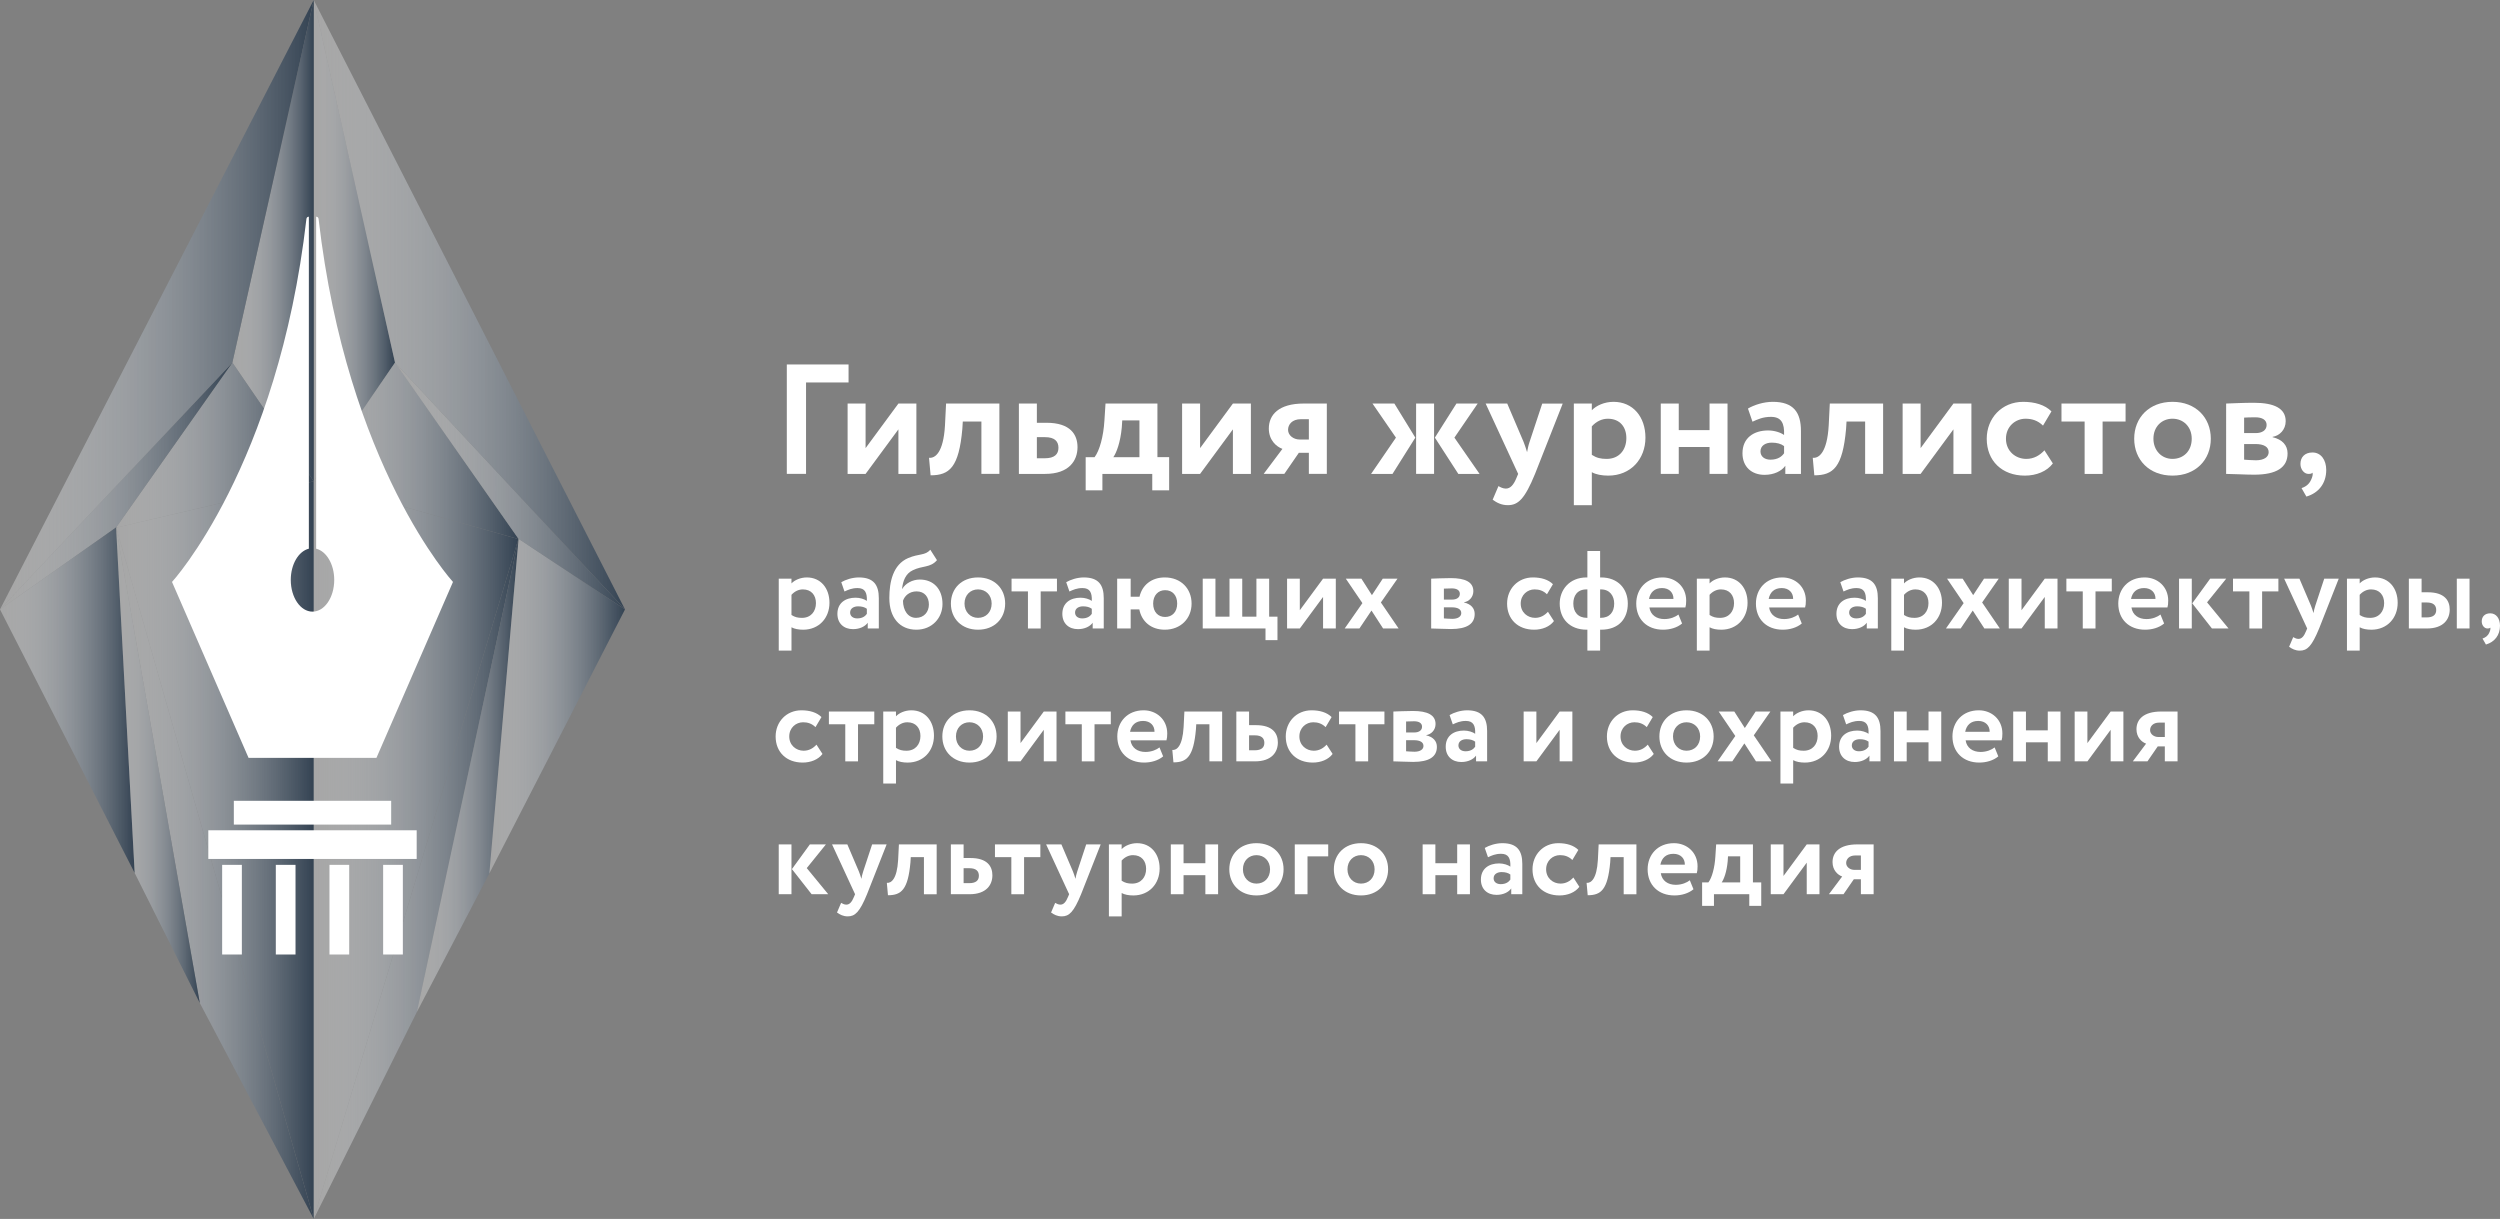 <?xml version="1.0" encoding="utf-8"?>
<!-- Generator: Adobe Illustrator 24.0.1, SVG Export Plug-In . SVG Version: 6.00 Build 0)  -->
<svg version="1.1" id="Слой_1" xmlns="http://www.w3.org/2000/svg" xmlns:xlink="http://www.w3.org/1999/xlink" x="0px" y="0px"
	 width="202.152px" height="98.562px" viewBox="0 0 202.152 98.562" style="enable-background:new 0 0 202.152 98.562;"
	 xml:space="preserve">
<rect x="0" y="0" width="202.152" height="98.562" fill="#808080" stroke="none"/>
<style type="text/css">
	.st0{fill:url(#SVGID_1_);}
	.st1{fill:url(#SVGID_2_);}
	.st2{fill:url(#SVGID_3_);}
	.st3{fill:url(#SVGID_4_);}
	.st4{fill:url(#SVGID_5_);}
	.st5{fill:url(#SVGID_6_);}
	.st6{fill:url(#SVGID_7_);}
	.st7{fill:url(#SVGID_8_);}
	.st8{fill:url(#SVGID_9_);}
	.st9{fill:url(#SVGID_10_);}
	.st10{fill:url(#SVGID_11_);}
	.st11{fill:url(#SVGID_12_);}
	.st12{fill:url(#SVGID_13_);}
	.st13{fill:url(#SVGID_14_);}
	.st14{fill:url(#SVGID_15_);}
	.st15{fill:url(#SVGID_16_);}
	.st16{fill:url(#SVGID_17_);}
	.st17{fill:url(#SVGID_18_);}
	.st18{fill:url(#SVGID_19_);}
	.st19{fill:url(#SVGID_20_);}
	.st20{fill:url(#SVGID_21_);}
	.st21{fill:url(#SVGID_22_);}
	.st22{fill:#FFFFFF;}
</style>
<g>
	<g>
		<linearGradient id="SVGID_1_" gradientUnits="userSpaceOnUse" x1="25.367" y1="19.454" x2="31.939" y2="19.454">
			<stop  offset="0" style="stop-color:#FFFFFF;stop-opacity:0.3"/>
			<stop  offset="1" style="stop-color:#334252"/>
		</linearGradient>
		<polygon class="st0" points="31.939,29.319 25.367,38.908 25.367,0 		"/>
		<linearGradient id="SVGID_2_" gradientUnits="userSpaceOnUse" x1="41.916" y1="43.59" x2="41.929" y2="43.59">
			<stop  offset="0" style="stop-color:#FFFFFF;stop-opacity:0.3"/>
			<stop  offset="1" style="stop-color:#334252"/>
		</linearGradient>
		<polygon class="st1" points="41.929,43.613 41.916,43.59 41.922,43.566 		"/>
		<linearGradient id="SVGID_3_" gradientUnits="userSpaceOnUse" x1="9.388" y1="42.659" x2="9.401" y2="42.659">
			<stop  offset="0" style="stop-color:#FFFFFF;stop-opacity:0.3"/>
			<stop  offset="1" style="stop-color:#334252"/>
		</linearGradient>
		<path class="st2" d="M9.395,42.641L9.388,42.676l0.013-0.012L9.395,42.641z M9.395,42.641
			L9.388,42.676l0.013-0.012L9.395,42.641z M9.395,42.641L9.388,42.676l0.013-0.012
			L9.395,42.641z M9.401,42.665l-0.006-0.023L9.388,42.676L9.401,42.665z M9.395,42.641
			L9.388,42.676l0.013-0.012L9.395,42.641z"/>
		<linearGradient id="SVGID_4_" gradientUnits="userSpaceOnUse" x1="18.789" y1="19.454" x2="25.367" y2="19.454">
			<stop  offset="0" style="stop-color:#FFFFFF;stop-opacity:0.3"/>
			<stop  offset="1" style="stop-color:#334252"/>
		</linearGradient>
		<polygon class="st3" points="25.367,0 25.367,38.908 18.789,29.319 		"/>
		<linearGradient id="SVGID_5_" gradientUnits="userSpaceOnUse" x1="25.367" y1="36.454" x2="41.922" y2="36.454">
			<stop  offset="0" style="stop-color:#FFFFFF;stop-opacity:0.3"/>
			<stop  offset="1" style="stop-color:#334252"/>
		</linearGradient>
		<polygon class="st4" points="41.922,43.566 41.916,43.59 25.367,38.92 25.367,38.908 
			31.939,29.319 		"/>
		<linearGradient id="SVGID_6_" gradientUnits="userSpaceOnUse" x1="41.916" y1="43.59" x2="41.929" y2="43.59">
			<stop  offset="0" style="stop-color:#FFFFFF;stop-opacity:0.3"/>
			<stop  offset="1" style="stop-color:#334252"/>
		</linearGradient>
		<polygon class="st5" points="41.929,43.613 41.916,43.59 41.922,43.566 		"/>
		<linearGradient id="SVGID_7_" gradientUnits="userSpaceOnUse" x1="9.401" y1="68.735" x2="25.367" y2="68.735">
			<stop  offset="0" style="stop-color:#FFFFFF;stop-opacity:0.3"/>
			<stop  offset="1" style="stop-color:#334252"/>
		</linearGradient>
		<polygon class="st6" points="25.367,38.92 25.367,98.55 9.401,42.665 		"/>
		<linearGradient id="SVGID_8_" gradientUnits="userSpaceOnUse" x1="9.395" y1="35.992" x2="25.367" y2="35.992">
			<stop  offset="0" style="stop-color:#FFFFFF;stop-opacity:0.3"/>
			<stop  offset="1" style="stop-color:#334252"/>
		</linearGradient>
		<polygon class="st7" points="25.367,38.908 25.367,38.92 9.401,42.665 9.395,42.641 
			18.789,29.319 		"/>
		<linearGradient id="SVGID_9_" gradientUnits="userSpaceOnUse" x1="9.388" y1="42.659" x2="9.401" y2="42.659">
			<stop  offset="0" style="stop-color:#FFFFFF;stop-opacity:0.3"/>
			<stop  offset="1" style="stop-color:#334252"/>
		</linearGradient>
		<polygon class="st8" points="9.401,42.665 9.388,42.676 9.395,42.641 		"/>
		<linearGradient id="SVGID_10_" gradientUnits="userSpaceOnUse" x1="25.367" y1="68.735" x2="41.916" y2="68.735">
			<stop  offset="0" style="stop-color:#FFFFFF;stop-opacity:0.3"/>
			<stop  offset="1" style="stop-color:#334252"/>
		</linearGradient>
		<polygon class="st9" points="41.916,43.59 25.367,98.55 25.367,38.92 		"/>
		<linearGradient id="SVGID_11_" gradientUnits="userSpaceOnUse" x1="25.367" y1="71.076" x2="41.929" y2="71.076">
			<stop  offset="0" style="stop-color:#FFFFFF;stop-opacity:0.3"/>
			<stop  offset="1" style="stop-color:#334252"/>
		</linearGradient>
		<polygon class="st10" points="25.374,98.562 25.367,98.562 25.367,98.55 41.916,43.59 
			41.929,43.613 33.707,81.834 		"/>
		<linearGradient id="SVGID_12_" gradientUnits="userSpaceOnUse" x1="41.916" y1="43.59" x2="41.929" y2="43.59">
			<stop  offset="0" style="stop-color:#FFFFFF;stop-opacity:0.3"/>
			<stop  offset="1" style="stop-color:#334252"/>
		</linearGradient>
		<polygon class="st11" points="41.929,43.613 41.916,43.59 41.922,43.566 		"/>
		<linearGradient id="SVGID_13_" gradientUnits="userSpaceOnUse" x1="9.388" y1="70.613" x2="25.367" y2="70.613">
			<stop  offset="0" style="stop-color:#FFFFFF;stop-opacity:0.3"/>
			<stop  offset="1" style="stop-color:#334252"/>
		</linearGradient>
		<polygon class="st12" points="25.367,98.55 25.367,98.562 16.157,81.106 9.388,42.688 9.388,42.676 
			9.401,42.665 		"/>
		<linearGradient id="SVGID_14_" gradientUnits="userSpaceOnUse" x1="9.388" y1="42.659" x2="9.401" y2="42.659">
			<stop  offset="0" style="stop-color:#FFFFFF;stop-opacity:0.3"/>
			<stop  offset="1" style="stop-color:#334252"/>
		</linearGradient>
		<polygon class="st13" points="9.401,42.665 9.388,42.676 9.395,42.641 		"/>
		<linearGradient id="SVGID_15_" gradientUnits="userSpaceOnUse" x1="33.707" y1="62.724" x2="41.929" y2="62.724">
			<stop  offset="0" style="stop-color:#FFFFFF;stop-opacity:0.3"/>
			<stop  offset="1" style="stop-color:#334252"/>
		</linearGradient>
		<polygon class="st14" points="39.569,70.624 33.707,81.834 41.929,43.613 		"/>
		<linearGradient id="SVGID_16_" gradientUnits="userSpaceOnUse" x1="39.569" y1="57.095" x2="50.538" y2="57.095">
			<stop  offset="0" style="stop-color:#FFFFFF;stop-opacity:0.3"/>
			<stop  offset="1" style="stop-color:#334252"/>
		</linearGradient>
		<polygon class="st15" points="39.569,70.624 41.929,43.613 41.922,43.566 50.538,49.278 		"/>
		<linearGradient id="SVGID_17_" gradientUnits="userSpaceOnUse" x1="31.939" y1="39.299" x2="50.538" y2="39.299">
			<stop  offset="0" style="stop-color:#FFFFFF;stop-opacity:0.3"/>
			<stop  offset="1" style="stop-color:#334252"/>
		</linearGradient>
		<polygon class="st16" points="50.538,49.278 41.922,43.566 31.939,29.319 		"/>
		<linearGradient id="SVGID_18_" gradientUnits="userSpaceOnUse" x1="25.367" y1="24.639" x2="50.538" y2="24.639">
			<stop  offset="0" style="stop-color:#FFFFFF;stop-opacity:0.3"/>
			<stop  offset="1" style="stop-color:#334252"/>
		</linearGradient>
		<polygon class="st17" points="50.538,49.278 31.939,29.319 25.367,0 		"/>
		<linearGradient id="SVGID_19_" gradientUnits="userSpaceOnUse" x1="0" y1="39.299" x2="18.789" y2="39.299">
			<stop  offset="0" style="stop-color:#FFFFFF;stop-opacity:0.3"/>
			<stop  offset="1" style="stop-color:#334252"/>
		</linearGradient>
		<polygon class="st18" points="18.789,29.319 9.395,42.641 0,49.278 		"/>
		<linearGradient id="SVGID_20_" gradientUnits="userSpaceOnUse" x1="0" y1="24.639" x2="25.367" y2="24.639">
			<stop  offset="0" style="stop-color:#FFFFFF;stop-opacity:0.3"/>
			<stop  offset="1" style="stop-color:#334252"/>
		</linearGradient>
		<polygon class="st19" points="25.367,0 18.789,29.319 0,49.278 		"/>
		<linearGradient id="SVGID_21_" gradientUnits="userSpaceOnUse" x1="0" y1="56.615" x2="10.889" y2="56.615">
			<stop  offset="0" style="stop-color:#FFFFFF;stop-opacity:0.3"/>
			<stop  offset="1" style="stop-color:#334252"/>
		</linearGradient>
		<polygon class="st20" points="9.395,42.641 9.388,42.676 9.388,42.688 10.889,70.589 0,49.278 		"/>
		<linearGradient id="SVGID_22_" gradientUnits="userSpaceOnUse" x1="9.388" y1="61.897" x2="16.157" y2="61.897">
			<stop  offset="0" style="stop-color:#FFFFFF;stop-opacity:0.3"/>
			<stop  offset="1" style="stop-color:#334252"/>
		</linearGradient>
		<polygon class="st21" points="9.388,42.688 16.157,81.106 10.889,70.589 		"/>
	</g>
	<g>
		<g>
			<rect x="17.963" y="69.933" class="st22" width="1.594" height="7.249"/>
			<rect x="22.302" y="69.933" class="st22" width="1.594" height="7.249"/>
			<rect x="26.642" y="69.933" class="st22" width="1.594" height="7.249"/>
			<rect x="30.981" y="69.933" class="st22" width="1.594" height="7.249"/>
		</g>
		<rect x="16.844" y="67.137" class="st22" width="16.849" height="2.318"/>
		<rect x="18.908" y="64.754" class="st22" width="12.723" height="1.923"/>
	</g>
	<g>
		<path class="st22" d="M63.622,29.471h4.993v1.454h-3.438v7.395h-1.555V29.471z"/>
		<path class="st22" d="M68.538,38.32v-5.688h1.454v3.603l2.654-3.603h1.454v5.688h-1.454v-3.603
			l-2.654,3.603H68.538z"/>
		<path class="st22" d="M79.357,34.085h-1.504l-0.038,0.607c-0.278,3.097-1.037,3.742-2.566,3.742
			l-0.127-1.416c0.493,0.051,1.163-0.417,1.29-2.617l0.088-1.77h4.311v5.688h-1.454
			V34.085z"/>
		<path class="st22" d="M82.388,32.631h1.454V34.186h0.784c1.934,0,2.503,0.961,2.503,1.972
			c0,1.087-0.682,2.162-2.617,2.162h-2.124V32.631z M83.842,35.349v1.707h0.645
			c0.784,0,1.1-0.329,1.1-0.847c0-0.518-0.303-0.86-1.087-0.86H83.842z"/>
		<path class="st22" d="M87.788,36.967h0.721c0.404-0.531,0.721-1.681,0.796-2.971l0.088-1.365
			h4.197v4.336h0.948v2.68h-1.365V38.32h-4.032v1.327h-1.353V36.967z M90.025,36.967h2.111
			v-2.971h-1.39l-0.038,0.581C90.594,35.779,90.278,36.613,90.025,36.967z"/>
		<path class="st22" d="M95.586,38.32v-5.688h1.454v3.603l2.654-3.603h1.454v5.688h-1.454v-3.603
			l-2.654,3.603H95.586z"/>
		<path class="st22" d="M107.288,32.631v5.688h-1.453v-1.707h-0.809l-1.176,1.707h-1.669
			l1.517-2.023c-0.493-0.177-1.1-0.708-1.1-1.643c0-1.1,0.784-2.023,2.831-2.023
			H107.288z M105.076,35.539h0.759v-1.643h-0.645c-0.708,0-1.037,0.43-1.037,0.86
			C104.153,35.223,104.621,35.539,105.076,35.539z"/>
		<path class="st22" d="M110.98,32.631h1.77l1.694,2.756l-1.845,2.933h-1.732l2.01-2.933
			L110.98,32.631z M114.507,32.631h1.453v5.688h-1.453V32.631z M117.604,35.387l2.035,2.933
			h-1.719l-1.896-2.933l1.744-2.756h1.719L117.604,35.387z"/>
		<path class="st22" d="M124.124,38.32c-0.834,2.035-1.365,2.528-2.2,2.528
			c-0.518,0-0.898-0.202-1.226-0.442l0.468-1.1c0.152,0.088,0.367,0.202,0.594,0.202
			c0.367,0,0.632-0.291,0.872-0.885l0.127-0.303l-2.629-5.688h1.745l1.327,3.11
			c0.114,0.278,0.19,0.544,0.278,0.822c0.05-0.265,0.101-0.544,0.202-0.834l1.024-3.097
			h1.656L124.124,38.32z"/>
		<path class="st22" d="M127.262,32.631h1.454v0.543c0.354-0.379,1.024-0.682,1.757-0.682
			c1.568,0,2.579,1.214,2.579,2.895c0,1.732-1.188,3.072-3.009,3.072
			c-0.506,0-0.999-0.088-1.327-0.278v2.667h-1.454V32.631z M128.715,34.477v2.301
			c0.392,0.253,0.721,0.329,1.201,0.329c1.011,0,1.593-0.733,1.593-1.681
			c0-0.91-0.531-1.567-1.492-1.567C129.524,33.857,129.069,34.085,128.715,34.477z"/>
		<path class="st22" d="M138.235,36.145h-2.49v2.174h-1.454v-5.688h1.454v2.149h2.49v-2.149
			h1.454v5.688h-1.454V36.145z"/>
		<path class="st22" d="M141.341,33.036c0.493-0.291,1.264-0.544,2.01-0.544
			c1.681,0,2.275,0.86,2.275,2.364v3.464h-1.264v-0.657
			c-0.304,0.43-0.91,0.733-1.682,0.733c-1.036,0-1.782-0.645-1.782-1.744
			c0-1.251,0.923-1.846,2.073-1.846c0.506,0,1.011,0.164,1.29,0.367
			c0.038-0.948-0.215-1.466-1.062-1.466c-0.657,0-1.074,0.202-1.492,0.392L141.341,33.036z
			 M144.262,36.651v-0.581c-0.253-0.19-0.582-0.278-0.999-0.278
			c-0.48,0-0.91,0.228-0.91,0.708c0,0.43,0.354,0.67,0.809,0.67
			C143.768,37.169,144.085,36.904,144.262,36.651z"/>
		<path class="st22" d="M150.816,34.085h-1.504l-0.038,0.607c-0.278,3.097-1.037,3.742-2.566,3.742
			l-0.127-1.416c0.493,0.051,1.163-0.417,1.29-2.617l0.088-1.77h4.311v5.688h-1.454
			V34.085z"/>
		<path class="st22" d="M153.848,38.32v-5.688h1.454v3.603l2.654-3.603h1.454v5.688h-1.454v-3.603
			l-2.654,3.603H153.848z"/>
		<path class="st22" d="M165.996,37.473c-0.48,0.645-1.34,0.986-2.262,0.986
			c-1.846,0-3.085-1.188-3.085-2.983c0-1.656,1.213-2.983,2.945-2.983
			c0.936,0,1.757,0.24,2.288,0.771l-0.683,1.15c-0.43-0.417-0.898-0.556-1.416-0.556
			c-0.809,0-1.58,0.62-1.58,1.618c0,1.011,0.784,1.631,1.643,1.631
			c0.619,0,1.1-0.291,1.466-0.695L165.996,37.473z"/>
		<path class="st22" d="M166.693,32.631h5.183v1.454h-1.858v4.235h-1.454v-4.235h-1.871V32.631z"/>
		<path class="st22" d="M175.67,32.492c1.884,0,3.097,1.277,3.097,2.983s-1.213,2.983-3.097,2.983
			c-1.884,0-3.097-1.277-3.097-2.983S173.787,32.492,175.67,32.492z M175.67,37.106
			c0.898,0,1.555-0.645,1.555-1.631c0-0.961-0.67-1.618-1.555-1.618
			c-0.859,0-1.542,0.632-1.542,1.618C174.129,36.424,174.786,37.106,175.67,37.106z"/>
		<path class="st22" d="M180.007,32.631c0.493-0.013,1.353-0.063,2.237-0.063
			c1.656,0,2.579,0.455,2.579,1.492c0,0.683-0.493,1.176-1.062,1.264v0.025
			c0.796,0.19,1.214,0.657,1.214,1.315c0,1.125-0.872,1.719-2.705,1.719
			c-0.708,0-1.745-0.063-2.263-0.063V32.631z M181.461,33.769v1.251h0.948
			c0.48,0,0.872-0.215,0.872-0.657c0-0.417-0.367-0.619-0.91-0.619
			C182.03,33.744,181.612,33.756,181.461,33.769z M181.461,35.905v1.264
			c0.215,0.013,0.607,0.05,0.961,0.05c0.645,0,1.024-0.265,1.024-0.657
			c0-0.43-0.392-0.657-1.074-0.657H181.461z"/>
		<path class="st22" d="M186.989,36.588c0.682,0,1.112,0.594,1.112,1.416
			c0,1.074-0.607,1.858-1.605,2.149l-0.392-0.683c0.316-0.114,0.594-0.278,0.771-0.67
			c0.114-0.24,0.164-0.455,0.114-0.581c-0.076,0.101-0.228,0.101-0.329,0.101
			c-0.329,0-0.645-0.341-0.645-0.809C186.015,36.98,186.357,36.588,186.989,36.588z"/>
		<path class="st22" d="M62.969,46.791h1.03v0.385c0.251-0.269,0.725-0.484,1.245-0.484
			c1.11,0,1.827,0.86,1.827,2.051c0,1.227-0.842,2.176-2.131,2.176
			c-0.358,0-0.708-0.063-0.94-0.197v1.889h-1.03V46.791z M63.999,48.098v1.63
			c0.277,0.179,0.51,0.233,0.851,0.233c0.716,0,1.128-0.519,1.128-1.191
			c0-0.645-0.376-1.11-1.057-1.11C64.572,47.659,64.25,47.82,63.999,48.098z"/>
		<path class="st22" d="M68.026,47.077c0.349-0.206,0.895-0.385,1.424-0.385
			c1.191,0,1.612,0.609,1.612,1.674v2.454H70.166v-0.466
			c-0.215,0.304-0.645,0.519-1.191,0.519c-0.734,0-1.262-0.457-1.262-1.236
			c0-0.887,0.654-1.307,1.469-1.307c0.358,0,0.716,0.116,0.913,0.26
			c0.027-0.672-0.152-1.039-0.752-1.039c-0.466,0-0.761,0.143-1.057,0.278L68.026,47.077z
			 M70.094,49.638v-0.412c-0.179-0.134-0.412-0.197-0.708-0.197
			c-0.34,0-0.645,0.161-0.645,0.502c0,0.304,0.251,0.474,0.573,0.474
			C69.745,50.005,69.969,49.817,70.094,49.638z"/>
		<path class="st22" d="M75.764,45.295c-0.528,0.627-1.173,0.43-1.952,0.815
			c-0.582,0.269-0.806,0.869-0.869,1.504h0.018c0.251-0.439,0.824-0.752,1.415-0.752
			c1.11,0,1.835,0.77,1.835,1.979c0,1.128-0.842,2.077-2.113,2.077
			c-1.352,0-2.185-0.985-2.185-2.552c0-1.316,0.296-2.713,1.522-3.241
			c0.887-0.376,1.37-0.188,1.791-0.672L75.764,45.295z M74.072,49.96
			c0.654,0,1.039-0.492,1.039-1.074c0-0.6-0.341-1.066-0.994-1.066
			c-0.573,0-0.967,0.349-1.101,0.761C73.024,49.36,73.418,49.96,74.072,49.96z"/>
		<path class="st22" d="M79.084,46.692c1.334,0,2.194,0.904,2.194,2.113
			c0,1.209-0.86,2.113-2.194,2.113c-1.334,0-2.194-0.904-2.194-2.113
			C76.89,47.596,77.749,46.692,79.084,46.692z M79.084,49.96
			c0.635,0,1.101-0.457,1.101-1.155c0-0.681-0.475-1.146-1.101-1.146
			c-0.609,0-1.093,0.448-1.093,1.146C77.991,49.477,78.457,49.96,79.084,49.96z"/>
		<path class="st22" d="M81.795,46.791h3.671v1.03h-1.316v3h-1.03v-3h-1.325V46.791z"/>
		<path class="st22" d="M86.214,47.077c0.349-0.206,0.895-0.385,1.424-0.385
			c1.191,0,1.612,0.609,1.612,1.674v2.454h-0.895v-0.466
			c-0.215,0.304-0.645,0.519-1.191,0.519c-0.734,0-1.262-0.457-1.262-1.236
			c0-0.887,0.654-1.307,1.469-1.307c0.358,0,0.716,0.116,0.913,0.26
			c0.027-0.672-0.152-1.039-0.752-1.039c-0.466,0-0.761,0.143-1.057,0.278L86.214,47.077z
			 M88.283,49.638v-0.412c-0.179-0.134-0.412-0.197-0.708-0.197
			c-0.34,0-0.645,0.161-0.645,0.502c0,0.304,0.251,0.474,0.573,0.474
			C87.934,50.005,88.157,49.817,88.283,49.638z"/>
		<path class="st22" d="M90.335,46.791h1.092v1.459h0.716c0.206-0.922,0.958-1.558,2.042-1.558
			c1.307,0,2.167,0.904,2.167,2.113c0,1.209-0.878,2.113-2.167,2.113
			c-1.119,0-1.872-0.672-2.059-1.639h-0.699v1.54h-1.092V46.791z M94.212,49.889
			c0.573,0,0.976-0.403,0.976-1.083c0-0.663-0.376-1.084-0.976-1.084
			c-0.564,0-0.967,0.421-0.967,1.084C93.246,49.495,93.657,49.889,94.212,49.889z"/>
		<path class="st22" d="M97.252,46.791h1.03v3.071h1.137v-3.071h1.03v3.071h1.146v-3.071h1.03
			v3.071h0.672v1.898h-0.967V50.82h-5.077V46.791z"/>
		<path class="st22" d="M104.074,50.82v-4.029h1.03v2.552l1.88-2.552h1.03v4.029h-1.03v-2.552
			l-1.88,2.552H104.074z"/>
		<path class="st22" d="M111.66,48.716l1.433,2.104h-1.254l-0.94-1.451l-0.976,1.451h-1.191
			l1.433-2.051l-1.343-1.979h1.262l0.851,1.334l0.877-1.334h1.191L111.66,48.716z"/>
		<path class="st22" d="M115.724,46.791c0.349-0.009,0.958-0.045,1.585-0.045
			c1.173,0,1.827,0.322,1.827,1.057c0,0.484-0.349,0.833-0.752,0.895v0.018
			c0.564,0.134,0.86,0.466,0.86,0.931c0,0.797-0.618,1.218-1.916,1.218
			c-0.502,0-1.236-0.045-1.603-0.045V46.791z M116.754,47.596v0.887h0.672
			c0.34,0,0.618-0.152,0.618-0.466c0-0.296-0.26-0.439-0.645-0.439
			C117.156,47.579,116.861,47.587,116.754,47.596z M116.754,49.11v0.895
			c0.152,0.009,0.43,0.036,0.68,0.036c0.456,0,0.725-0.188,0.725-0.466
			c0-0.305-0.278-0.466-0.761-0.466H116.754z"/>
		<path class="st22" d="M125.653,50.22c-0.34,0.457-0.949,0.698-1.603,0.698
			c-1.307,0-2.185-0.842-2.185-2.113c0-1.173,0.859-2.113,2.086-2.113
			c0.663,0,1.245,0.17,1.621,0.546l-0.484,0.815c-0.304-0.295-0.635-0.394-1.003-0.394
			c-0.573,0-1.119,0.439-1.119,1.146c0,0.716,0.555,1.155,1.164,1.155
			c0.439,0,0.779-0.206,1.038-0.492L125.653,50.22z"/>
		<path class="st22" d="M128.357,50.918h-0.053c-1.406,0-2.185-0.913-2.185-2.113
			c0-1.092,0.77-2.113,2.176-2.113h0.062v-2.14h1.03v2.14h0.072
			c1.388,0,2.167,0.931,2.167,2.113c0,1.2-0.707,2.113-2.167,2.113h-0.072v1.692h-1.03
			V50.918z M128.331,49.96h0.027v-2.301h-0.072c-0.761,0-1.066,0.528-1.066,1.146
			C127.22,49.477,127.587,49.96,128.331,49.96z M129.387,47.659v2.301h0.036
			c0.743,0,1.102-0.475,1.102-1.155c0-0.6-0.34-1.146-1.066-1.146H129.387z"/>
		<path class="st22" d="M136.015,50.417c-0.403,0.34-0.976,0.501-1.54,0.501
			c-1.298,0-2.167-0.842-2.167-2.113c0-1.173,0.806-2.113,2.131-2.113
			c1.039,0,1.907,0.743,1.907,1.872c0,0.251-0.018,0.403-0.063,0.555h-2.91
			c0.09,0.609,0.573,0.94,1.209,0.94c0.492,0,0.904-0.179,1.137-0.367L136.015,50.417z
			 M133.338,48.429h1.979c0.009-0.492-0.331-0.878-0.923-0.878
			C133.777,47.552,133.445,47.901,133.338,48.429z"/>
		<path class="st22" d="M137.207,46.791h1.03v0.385c0.251-0.269,0.725-0.484,1.245-0.484
			c1.11,0,1.827,0.86,1.827,2.051c0,1.227-0.842,2.176-2.131,2.176
			c-0.358,0-0.708-0.063-0.94-0.197v1.889h-1.03V46.791z M138.237,48.098v1.63
			c0.277,0.179,0.51,0.233,0.851,0.233c0.716,0,1.128-0.519,1.128-1.191
			c0-0.645-0.376-1.11-1.057-1.11C138.81,47.659,138.487,47.82,138.237,48.098z"/>
		<path class="st22" d="M145.693,50.417c-0.403,0.34-0.976,0.501-1.54,0.501
			c-1.298,0-2.167-0.842-2.167-2.113c0-1.173,0.806-2.113,2.131-2.113
			c1.039,0,1.907,0.743,1.907,1.872c0,0.251-0.018,0.403-0.062,0.555h-2.91
			c0.09,0.609,0.573,0.94,1.209,0.94c0.492,0,0.904-0.179,1.137-0.367L145.693,50.417z
			 M143.016,48.429h1.979c0.009-0.492-0.331-0.878-0.923-0.878
			C143.455,47.552,143.123,47.901,143.016,48.429z"/>
		<path class="st22" d="M148.808,47.077c0.349-0.206,0.895-0.385,1.424-0.385
			c1.191,0,1.612,0.609,1.612,1.674v2.454h-0.895v-0.466
			c-0.215,0.304-0.645,0.519-1.191,0.519c-0.734,0-1.262-0.457-1.262-1.236
			c0-0.887,0.654-1.307,1.469-1.307c0.358,0,0.716,0.116,0.913,0.26
			c0.027-0.672-0.152-1.039-0.752-1.039c-0.466,0-0.761,0.143-1.057,0.278L148.808,47.077z
			 M150.877,49.638v-0.412c-0.179-0.134-0.412-0.197-0.708-0.197
			c-0.34,0-0.645,0.161-0.645,0.502c0,0.304,0.251,0.474,0.573,0.474
			C150.528,50.005,150.751,49.817,150.877,49.638z"/>
		<path class="st22" d="M152.929,46.791h1.03v0.385c0.251-0.269,0.725-0.484,1.245-0.484
			c1.11,0,1.827,0.86,1.827,2.051c0,1.227-0.842,2.176-2.131,2.176
			c-0.358,0-0.708-0.063-0.94-0.197v1.889h-1.03V46.791z M153.959,48.098v1.63
			c0.277,0.179,0.51,0.233,0.851,0.233c0.716,0,1.128-0.519,1.128-1.191
			c0-0.645-0.376-1.11-1.057-1.11C154.532,47.659,154.21,47.82,153.959,48.098z"/>
		<path class="st22" d="M160.277,48.716l1.433,2.104h-1.253l-0.94-1.451l-0.976,1.451h-1.191
			l1.433-2.051l-1.343-1.979h1.262l0.851,1.334l0.877-1.334h1.191L160.277,48.716z"/>
		<path class="st22" d="M162.431,50.82v-4.029h1.03v2.552l1.88-2.552h1.03v4.029h-1.03v-2.552
			l-1.88,2.552H162.431z"/>
		<path class="st22" d="M167.089,46.791h3.671v1.03h-1.316v3h-1.03v-3h-1.325V46.791z"/>
		<path class="st22" d="M174.993,50.417c-0.403,0.34-0.976,0.501-1.54,0.501
			c-1.298,0-2.167-0.842-2.167-2.113c0-1.173,0.806-2.113,2.131-2.113
			c1.039,0,1.907,0.743,1.907,1.872c0,0.251-0.018,0.403-0.063,0.555h-2.91
			c0.09,0.609,0.573,0.94,1.209,0.94c0.492,0,0.904-0.179,1.137-0.367L174.993,50.417z
			 M172.316,48.429h1.979c0.009-0.492-0.331-0.878-0.923-0.878
			C172.754,47.552,172.423,47.901,172.316,48.429z"/>
		<path class="st22" d="M176.199,46.791h1.03v4.029h-1.03V46.791z M178.465,48.707l1.737,2.113
			h-1.343l-1.594-2.033l1.451-1.997h1.298L178.465,48.707z"/>
		<path class="st22" d="M180.562,46.791h3.671v1.03h-1.316v3h-1.03v-3h-1.325V46.791z"/>
		<path class="st22" d="M187.526,50.82c-0.591,1.442-0.967,1.791-1.558,1.791
			c-0.367,0-0.636-0.143-0.869-0.313l0.332-0.779c0.107,0.063,0.26,0.143,0.421,0.143
			c0.26,0,0.448-0.206,0.618-0.627l0.09-0.215l-1.862-4.029h1.236l0.94,2.203
			c0.081,0.197,0.134,0.385,0.197,0.582c0.036-0.188,0.071-0.385,0.143-0.591l0.725-2.194
			h1.173L187.526,50.82z"/>
		<path class="st22" d="M189.776,46.791h1.03v0.385c0.251-0.269,0.725-0.484,1.245-0.484
			c1.11,0,1.827,0.86,1.827,2.051c0,1.227-0.842,2.176-2.131,2.176
			c-0.358,0-0.708-0.063-0.94-0.197v1.889h-1.03V46.791z M190.805,48.098v1.63
			c0.277,0.179,0.51,0.233,0.851,0.233c0.716,0,1.128-0.519,1.128-1.191
			c0-0.645-0.376-1.11-1.057-1.11C191.378,47.659,191.056,47.82,190.805,48.098z"/>
		<path class="st22" d="M194.782,46.791h1.03v1.101h0.501c1.37,0,1.773,0.681,1.773,1.397
			c0,0.77-0.484,1.531-1.853,1.531h-1.451V46.791z M195.812,48.716v1.209h0.403
			c0.555,0,0.779-0.233,0.779-0.6c0-0.367-0.215-0.609-0.77-0.609H195.812z
			 M198.659,46.791h1.03v4.029h-1.03V46.791z"/>
		<path class="st22" d="M201.364,49.593c0.483,0,0.788,0.421,0.788,1.003
			c0,0.761-0.43,1.316-1.137,1.522l-0.277-0.484c0.224-0.081,0.421-0.197,0.546-0.475
			c0.081-0.17,0.116-0.322,0.081-0.412c-0.054,0.072-0.161,0.072-0.233,0.072
			c-0.233,0-0.457-0.242-0.457-0.573C200.675,49.871,200.916,49.593,201.364,49.593z"/>
		<path class="st22" d="M66.506,60.964c-0.34,0.457-0.949,0.698-1.603,0.698
			c-1.307,0-2.185-0.842-2.185-2.113c0-1.173,0.859-2.113,2.086-2.113
			c0.663,0,1.245,0.17,1.621,0.546l-0.484,0.815c-0.304-0.295-0.635-0.394-1.003-0.394
			c-0.573,0-1.119,0.439-1.119,1.146c0,0.716,0.555,1.155,1.164,1.155
			c0.439,0,0.779-0.206,1.038-0.492L66.506,60.964z"/>
		<path class="st22" d="M67.025,57.535h3.671v1.03h-1.316v3h-1.03v-3h-1.325V57.535z"/>
		<path class="st22" d="M71.419,57.535h1.03v0.385c0.251-0.269,0.725-0.484,1.245-0.484
			c1.11,0,1.827,0.86,1.827,2.051c0,1.227-0.842,2.176-2.131,2.176
			c-0.358,0-0.708-0.063-0.94-0.197v1.889h-1.03V57.535z M72.448,58.842v1.63
			c0.277,0.179,0.51,0.233,0.851,0.233c0.716,0,1.128-0.519,1.128-1.191
			c0-0.645-0.376-1.11-1.057-1.11C73.022,58.403,72.699,58.564,72.448,58.842z"/>
		<path class="st22" d="M78.392,57.436c1.334,0,2.194,0.904,2.194,2.113
			c0,1.209-0.86,2.113-2.194,2.113c-1.334,0-2.194-0.904-2.194-2.113
			C76.198,58.34,77.058,57.436,78.392,57.436z M78.392,60.704
			c0.636,0,1.101-0.457,1.101-1.155c0-0.681-0.475-1.146-1.101-1.146
			c-0.609,0-1.093,0.448-1.093,1.146C77.3,60.221,77.765,60.704,78.392,60.704z"/>
		<path class="st22" d="M81.491,61.564v-4.029h1.03v2.552l1.88-2.552h1.03v4.029h-1.03v-2.552
			l-1.88,2.552H81.491z"/>
		<path class="st22" d="M86.149,57.535h3.671v1.03h-1.316v3h-1.03v-3h-1.325V57.535z"/>
		<path class="st22" d="M94.053,61.161c-0.403,0.34-0.976,0.501-1.54,0.501
			c-1.298,0-2.167-0.842-2.167-2.113c0-1.173,0.806-2.113,2.131-2.113
			c1.039,0,1.907,0.743,1.907,1.872c0,0.251-0.018,0.403-0.063,0.555h-2.91
			c0.09,0.609,0.573,0.94,1.209,0.94c0.492,0,0.904-0.179,1.137-0.367L94.053,61.161z
			 M91.376,59.173h1.979c0.009-0.492-0.331-0.878-0.923-0.878
			C91.815,58.296,91.483,58.645,91.376,59.173z"/>
		<path class="st22" d="M97.796,58.564h-1.066l-0.027,0.43c-0.197,2.194-0.734,2.651-1.818,2.651
			l-0.09-1.003c0.349,0.036,0.824-0.295,0.913-1.853l0.063-1.254h3.053v4.029h-1.03
			V58.564z"/>
		<path class="st22" d="M99.971,57.535h1.03v1.101h0.555c1.37,0,1.773,0.681,1.773,1.397
			c0,0.77-0.484,1.531-1.854,1.531h-1.504V57.535z M101.001,59.46v1.209h0.456
			c0.555,0,0.779-0.233,0.779-0.6c0-0.367-0.215-0.609-0.77-0.609H101.001z"/>
		<path class="st22" d="M107.756,60.964c-0.34,0.457-0.949,0.698-1.603,0.698
			c-1.307,0-2.185-0.842-2.185-2.113c0-1.173,0.859-2.113,2.086-2.113
			c0.663,0,1.245,0.17,1.621,0.546l-0.484,0.815c-0.304-0.295-0.635-0.394-1.003-0.394
			c-0.573,0-1.119,0.439-1.119,1.146c0,0.716,0.555,1.155,1.164,1.155
			c0.439,0,0.779-0.206,1.038-0.492L107.756,60.964z"/>
		<path class="st22" d="M108.275,57.535h3.671v1.03h-1.316v3h-1.03v-3h-1.325V57.535z"/>
		<path class="st22" d="M112.668,57.535c0.349-0.009,0.958-0.045,1.585-0.045
			c1.173,0,1.827,0.322,1.827,1.057c0,0.484-0.349,0.833-0.752,0.895v0.018
			c0.564,0.134,0.86,0.466,0.86,0.931c0,0.797-0.618,1.218-1.916,1.218
			c-0.502,0-1.236-0.045-1.603-0.045V57.535z M113.698,58.34v0.887h0.672
			c0.34,0,0.618-0.152,0.618-0.466c0-0.296-0.26-0.439-0.645-0.439
			C114.101,58.323,113.805,58.332,113.698,58.34z M113.698,59.854v0.895
			c0.152,0.009,0.43,0.036,0.68,0.036c0.456,0,0.725-0.188,0.725-0.466
			c0-0.305-0.278-0.466-0.761-0.466H113.698z"/>
		<path class="st22" d="M117.214,57.821c0.349-0.206,0.895-0.385,1.424-0.385
			c1.191,0,1.612,0.609,1.612,1.674v2.454h-0.895v-0.466
			c-0.215,0.304-0.645,0.519-1.191,0.519c-0.734,0-1.262-0.457-1.262-1.236
			c0-0.887,0.654-1.307,1.469-1.307c0.358,0,0.716,0.116,0.913,0.26
			c0.027-0.672-0.152-1.039-0.752-1.039c-0.466,0-0.761,0.143-1.057,0.278L117.214,57.821z
			 M119.282,60.382v-0.412c-0.179-0.134-0.412-0.197-0.708-0.197
			c-0.34,0-0.645,0.161-0.645,0.502c0,0.304,0.251,0.474,0.573,0.474
			C118.933,60.749,119.157,60.561,119.282,60.382z"/>
		<path class="st22" d="M123.203,61.564v-4.029h1.03v2.552l1.88-2.552h1.03v4.029h-1.03
			v-2.552l-1.88,2.552H123.203z"/>
		<path class="st22" d="M133.724,60.964c-0.34,0.457-0.949,0.698-1.603,0.698
			c-1.307,0-2.185-0.842-2.185-2.113c0-1.173,0.859-2.113,2.086-2.113
			c0.663,0,1.245,0.17,1.621,0.546l-0.484,0.815c-0.304-0.295-0.635-0.394-1.003-0.394
			c-0.573,0-1.119,0.439-1.119,1.146c0,0.716,0.555,1.155,1.164,1.155
			c0.439,0,0.779-0.206,1.038-0.492L133.724,60.964z"/>
		<path class="st22" d="M136.373,57.436c1.334,0,2.194,0.904,2.194,2.113
			c0,1.209-0.86,2.113-2.194,2.113c-1.334,0-2.194-0.904-2.194-2.113
			C134.179,58.34,135.038,57.436,136.373,57.436z M136.373,60.704
			c0.636,0,1.101-0.457,1.101-1.155c0-0.681-0.475-1.146-1.101-1.146
			c-0.609,0-1.093,0.448-1.093,1.146C135.28,60.221,135.746,60.704,136.373,60.704z"/>
		<path class="st22" d="M141.812,59.46l1.433,2.104h-1.254l-0.94-1.451l-0.976,1.451h-1.191
			l1.433-2.051l-1.343-1.979h1.262l0.851,1.334l0.877-1.334h1.191L141.812,59.46z"/>
		<path class="st22" d="M143.967,57.535h1.03v0.385c0.251-0.269,0.725-0.484,1.245-0.484
			c1.11,0,1.827,0.86,1.827,2.051c0,1.227-0.842,2.176-2.131,2.176
			c-0.358,0-0.708-0.063-0.94-0.197v1.889h-1.03V57.535z M144.997,58.842v1.63
			c0.277,0.179,0.51,0.233,0.851,0.233c0.716,0,1.128-0.519,1.128-1.191
			c0-0.645-0.376-1.11-1.057-1.11C145.57,58.403,145.248,58.564,144.997,58.842z"/>
		<path class="st22" d="M149.023,57.821c0.349-0.206,0.895-0.385,1.424-0.385
			c1.191,0,1.612,0.609,1.612,1.674v2.454h-0.895v-0.466
			c-0.215,0.304-0.645,0.519-1.191,0.519c-0.734,0-1.262-0.457-1.262-1.236
			c0-0.887,0.654-1.307,1.469-1.307c0.358,0,0.716,0.116,0.913,0.26
			c0.027-0.672-0.152-1.039-0.752-1.039c-0.466,0-0.761,0.143-1.057,0.278L149.023,57.821z
			 M151.092,60.382v-0.412c-0.179-0.134-0.412-0.197-0.708-0.197
			c-0.34,0-0.645,0.161-0.645,0.502c0,0.304,0.251,0.474,0.573,0.474
			C150.742,60.749,150.966,60.561,151.092,60.382z"/>
		<path class="st22" d="M155.941,60.024h-1.764v1.54h-1.03v-4.029h1.03v1.522h1.764v-1.522
			h1.03v4.029h-1.03V60.024z"/>
		<path class="st22" d="M161.584,61.161c-0.403,0.34-0.976,0.501-1.54,0.501
			c-1.298,0-2.167-0.842-2.167-2.113c0-1.173,0.806-2.113,2.131-2.113
			c1.039,0,1.907,0.743,1.907,1.872c0,0.251-0.018,0.403-0.063,0.555h-2.91
			c0.09,0.609,0.573,0.94,1.209,0.94c0.492,0,0.904-0.179,1.137-0.367L161.584,61.161z
			 M158.907,59.173h1.979c0.009-0.492-0.331-0.878-0.923-0.878
			C159.345,58.296,159.014,58.645,158.907,59.173z"/>
		<path class="st22" d="M165.584,60.024h-1.764v1.54h-1.03v-4.029h1.03v1.522h1.764v-1.522
			h1.03v4.029h-1.03V60.024z"/>
		<path class="st22" d="M167.759,61.564v-4.029h1.03v2.552l1.88-2.552h1.03v4.029h-1.03
			v-2.552l-1.88,2.552H167.759z"/>
		<path class="st22" d="M176.079,57.535v4.029h-1.03v-1.209h-0.573l-0.833,1.209h-1.182
			l1.074-1.433c-0.349-0.125-0.779-0.501-0.779-1.164c0-0.779,0.555-1.433,2.006-1.433
			H176.079z M174.512,59.594h0.537v-1.164h-0.457c-0.501,0-0.734,0.305-0.734,0.609
			C173.858,59.37,174.189,59.594,174.512,59.594z"/>
		<path class="st22" d="M62.969,68.279h1.03v4.029h-1.03V68.279z M65.235,70.195l1.737,2.113
			h-1.343l-1.594-2.033l1.451-1.997h1.298L65.235,70.195z"/>
		<path class="st22" d="M70.108,72.308c-0.591,1.442-0.967,1.791-1.558,1.791
			c-0.367,0-0.636-0.143-0.869-0.313l0.332-0.779c0.107,0.063,0.26,0.143,0.421,0.143
			c0.26,0,0.448-0.206,0.618-0.627l0.09-0.215l-1.862-4.029h1.236l0.94,2.203
			c0.081,0.197,0.134,0.385,0.197,0.582c0.036-0.188,0.071-0.385,0.143-0.591l0.725-2.194
			h1.173L70.108,72.308z"/>
		<path class="st22" d="M74.712,69.309h-1.066l-0.027,0.43c-0.197,2.194-0.734,2.651-1.818,2.651
			l-0.09-1.003c0.349,0.036,0.824-0.295,0.913-1.853l0.063-1.254h3.053v4.029h-1.03
			V69.309z"/>
		<path class="st22" d="M76.888,68.279h1.03v1.101h0.555c1.37,0,1.773,0.681,1.773,1.397
			c0,0.77-0.484,1.531-1.854,1.531h-1.504V68.279z M77.918,70.204v1.209h0.456
			c0.555,0,0.779-0.233,0.779-0.6c0-0.367-0.215-0.609-0.77-0.609H77.918z"/>
		<path class="st22" d="M80.453,68.279h3.671v1.03h-1.316v3h-1.03v-3h-1.325V68.279z"/>
		<path class="st22" d="M87.417,72.308c-0.591,1.442-0.967,1.791-1.558,1.791
			c-0.367,0-0.636-0.143-0.869-0.313l0.332-0.779c0.107,0.063,0.26,0.143,0.421,0.143
			c0.26,0,0.448-0.206,0.618-0.627l0.09-0.215l-1.862-4.029h1.236l0.94,2.203
			c0.081,0.197,0.134,0.385,0.197,0.582c0.036-0.188,0.071-0.385,0.143-0.591l0.725-2.194
			h1.173L87.417,72.308z"/>
		<path class="st22" d="M89.667,68.279h1.03v0.385c0.251-0.269,0.725-0.484,1.245-0.484
			c1.11,0,1.827,0.86,1.827,2.051c0,1.227-0.842,2.176-2.131,2.176
			c-0.358,0-0.708-0.063-0.94-0.197v1.889H89.667V68.279z M90.697,69.586v1.63
			c0.277,0.179,0.51,0.233,0.851,0.233c0.716,0,1.128-0.519,1.128-1.191
			c0-0.645-0.376-1.11-1.057-1.11C91.27,69.147,90.947,69.309,90.697,69.586z"/>
		<path class="st22" d="M97.467,70.768h-1.764v1.54h-1.03v-4.029h1.03v1.522h1.764v-1.522h1.03
			v4.029h-1.03V70.768z"/>
		<path class="st22" d="M101.597,68.18c1.334,0,2.194,0.904,2.194,2.113
			c0,1.209-0.86,2.113-2.194,2.113c-1.334,0-2.194-0.904-2.194-2.113
			C99.403,69.085,100.262,68.18,101.597,68.18z M101.597,71.449
			c0.635,0,1.101-0.457,1.101-1.155c0-0.681-0.475-1.146-1.101-1.146
			c-0.609,0-1.093,0.448-1.093,1.146C100.504,70.965,100.97,71.449,101.597,71.449z"/>
		<path class="st22" d="M104.696,68.279h2.704v0.967h-1.674v3.062h-1.03V68.279z"/>
		<path class="st22" d="M110.05,68.18c1.334,0,2.194,0.904,2.194,2.113
			c0,1.209-0.86,2.113-2.194,2.113c-1.334,0-2.194-0.904-2.194-2.113
			C107.856,69.085,108.715,68.18,110.05,68.18z M110.05,71.449
			c0.636,0,1.101-0.457,1.101-1.155c0-0.681-0.475-1.146-1.101-1.146
			c-0.609,0-1.093,0.448-1.093,1.146C108.957,70.965,109.423,71.449,110.05,71.449z"/>
		<path class="st22" d="M117.83,70.768h-1.764v1.54h-1.03v-4.029h1.03v1.522h1.764v-1.522h1.03
			v4.029h-1.03V70.768z"/>
		<path class="st22" d="M120.059,68.565c0.349-0.206,0.895-0.385,1.424-0.385
			c1.191,0,1.612,0.609,1.612,1.674v2.453h-0.895v-0.466
			c-0.215,0.304-0.645,0.519-1.191,0.519c-0.734,0-1.262-0.457-1.262-1.236
			c0-0.887,0.654-1.307,1.469-1.307c0.358,0,0.716,0.116,0.913,0.26
			c0.027-0.672-0.152-1.039-0.752-1.039c-0.466,0-0.761,0.143-1.057,0.278L120.059,68.565z
			 M122.128,71.126v-0.412c-0.179-0.134-0.412-0.197-0.708-0.197
			c-0.34,0-0.645,0.161-0.645,0.501c0,0.305,0.251,0.475,0.573,0.475
			C121.778,71.493,122.002,71.306,122.128,71.126z"/>
		<path class="st22" d="M127.708,71.708c-0.34,0.457-0.949,0.698-1.603,0.698
			c-1.307,0-2.185-0.842-2.185-2.113c0-1.173,0.859-2.113,2.086-2.113
			c0.663,0,1.245,0.17,1.621,0.546l-0.484,0.815c-0.304-0.295-0.635-0.394-1.003-0.394
			c-0.573,0-1.119,0.439-1.119,1.146c0,0.716,0.555,1.155,1.164,1.155
			c0.439,0,0.779-0.206,1.038-0.492L127.708,71.708z"/>
		<path class="st22" d="M131.294,69.309h-1.066l-0.027,0.43
			c-0.197,2.194-0.734,2.651-1.818,2.651l-0.09-1.003
			c0.349,0.036,0.824-0.295,0.913-1.853l0.063-1.254h3.053v4.029h-1.03V69.309z"/>
		<path class="st22" d="M136.936,71.905c-0.403,0.34-0.976,0.501-1.54,0.501
			c-1.298,0-2.167-0.842-2.167-2.113c0-1.173,0.806-2.113,2.131-2.113
			c1.039,0,1.907,0.743,1.907,1.872c0,0.251-0.018,0.403-0.063,0.555h-2.91
			c0.09,0.609,0.573,0.94,1.209,0.94c0.492,0,0.904-0.179,1.137-0.367L136.936,71.905z
			 M134.259,69.918h1.979c0.009-0.492-0.331-0.878-0.923-0.878
			C134.698,69.04,134.367,69.389,134.259,69.918z"/>
		<path class="st22" d="M137.633,71.35h0.51c0.287-0.376,0.511-1.191,0.564-2.104l0.063-0.967
			h2.973v3.071h0.672v1.898h-0.967v-0.94h-2.856v0.94h-0.958V71.35z M139.217,71.35
			h1.496v-2.104h-0.985l-0.027,0.412C139.62,70.509,139.397,71.099,139.217,71.35z"/>
		<path class="st22" d="M143.184,72.308v-4.029h1.03v2.552l1.88-2.552h1.03v4.029h-1.03
			v-2.552l-1.88,2.552H143.184z"/>
		<path class="st22" d="M151.503,68.279v4.029h-1.03v-1.209h-0.573l-0.833,1.209h-1.182
			l1.074-1.433c-0.349-0.125-0.779-0.501-0.779-1.164c0-0.779,0.555-1.433,2.006-1.433
			H151.503z M149.936,70.338h0.537V69.174h-0.457c-0.501,0-0.734,0.305-0.734,0.609
			C149.282,70.114,149.613,70.338,149.936,70.338z"/>
	</g>
	<path class="st22" d="M25.762,17.709c0,0-0.012-0.186-0.198-0.186c0,0.023,0,22.29,0,26.844
		c0.83,0.205,1.462,1.256,1.462,2.526c0,1.417-0.786,2.565-1.757,2.565
		s-1.757-1.148-1.757-2.565c0-1.27,0.633-2.321,1.462-2.526c0-4.555,0-26.821,0-26.844
		c-0.186,0-0.198,0.186-0.198,0.186c-2.307,20.018-10.867,29.347-10.867,29.347l6.188,14.223
		h10.343l6.188-14.223C36.629,47.056,28.069,37.726,25.762,17.709z"/>
</g>
</svg>
